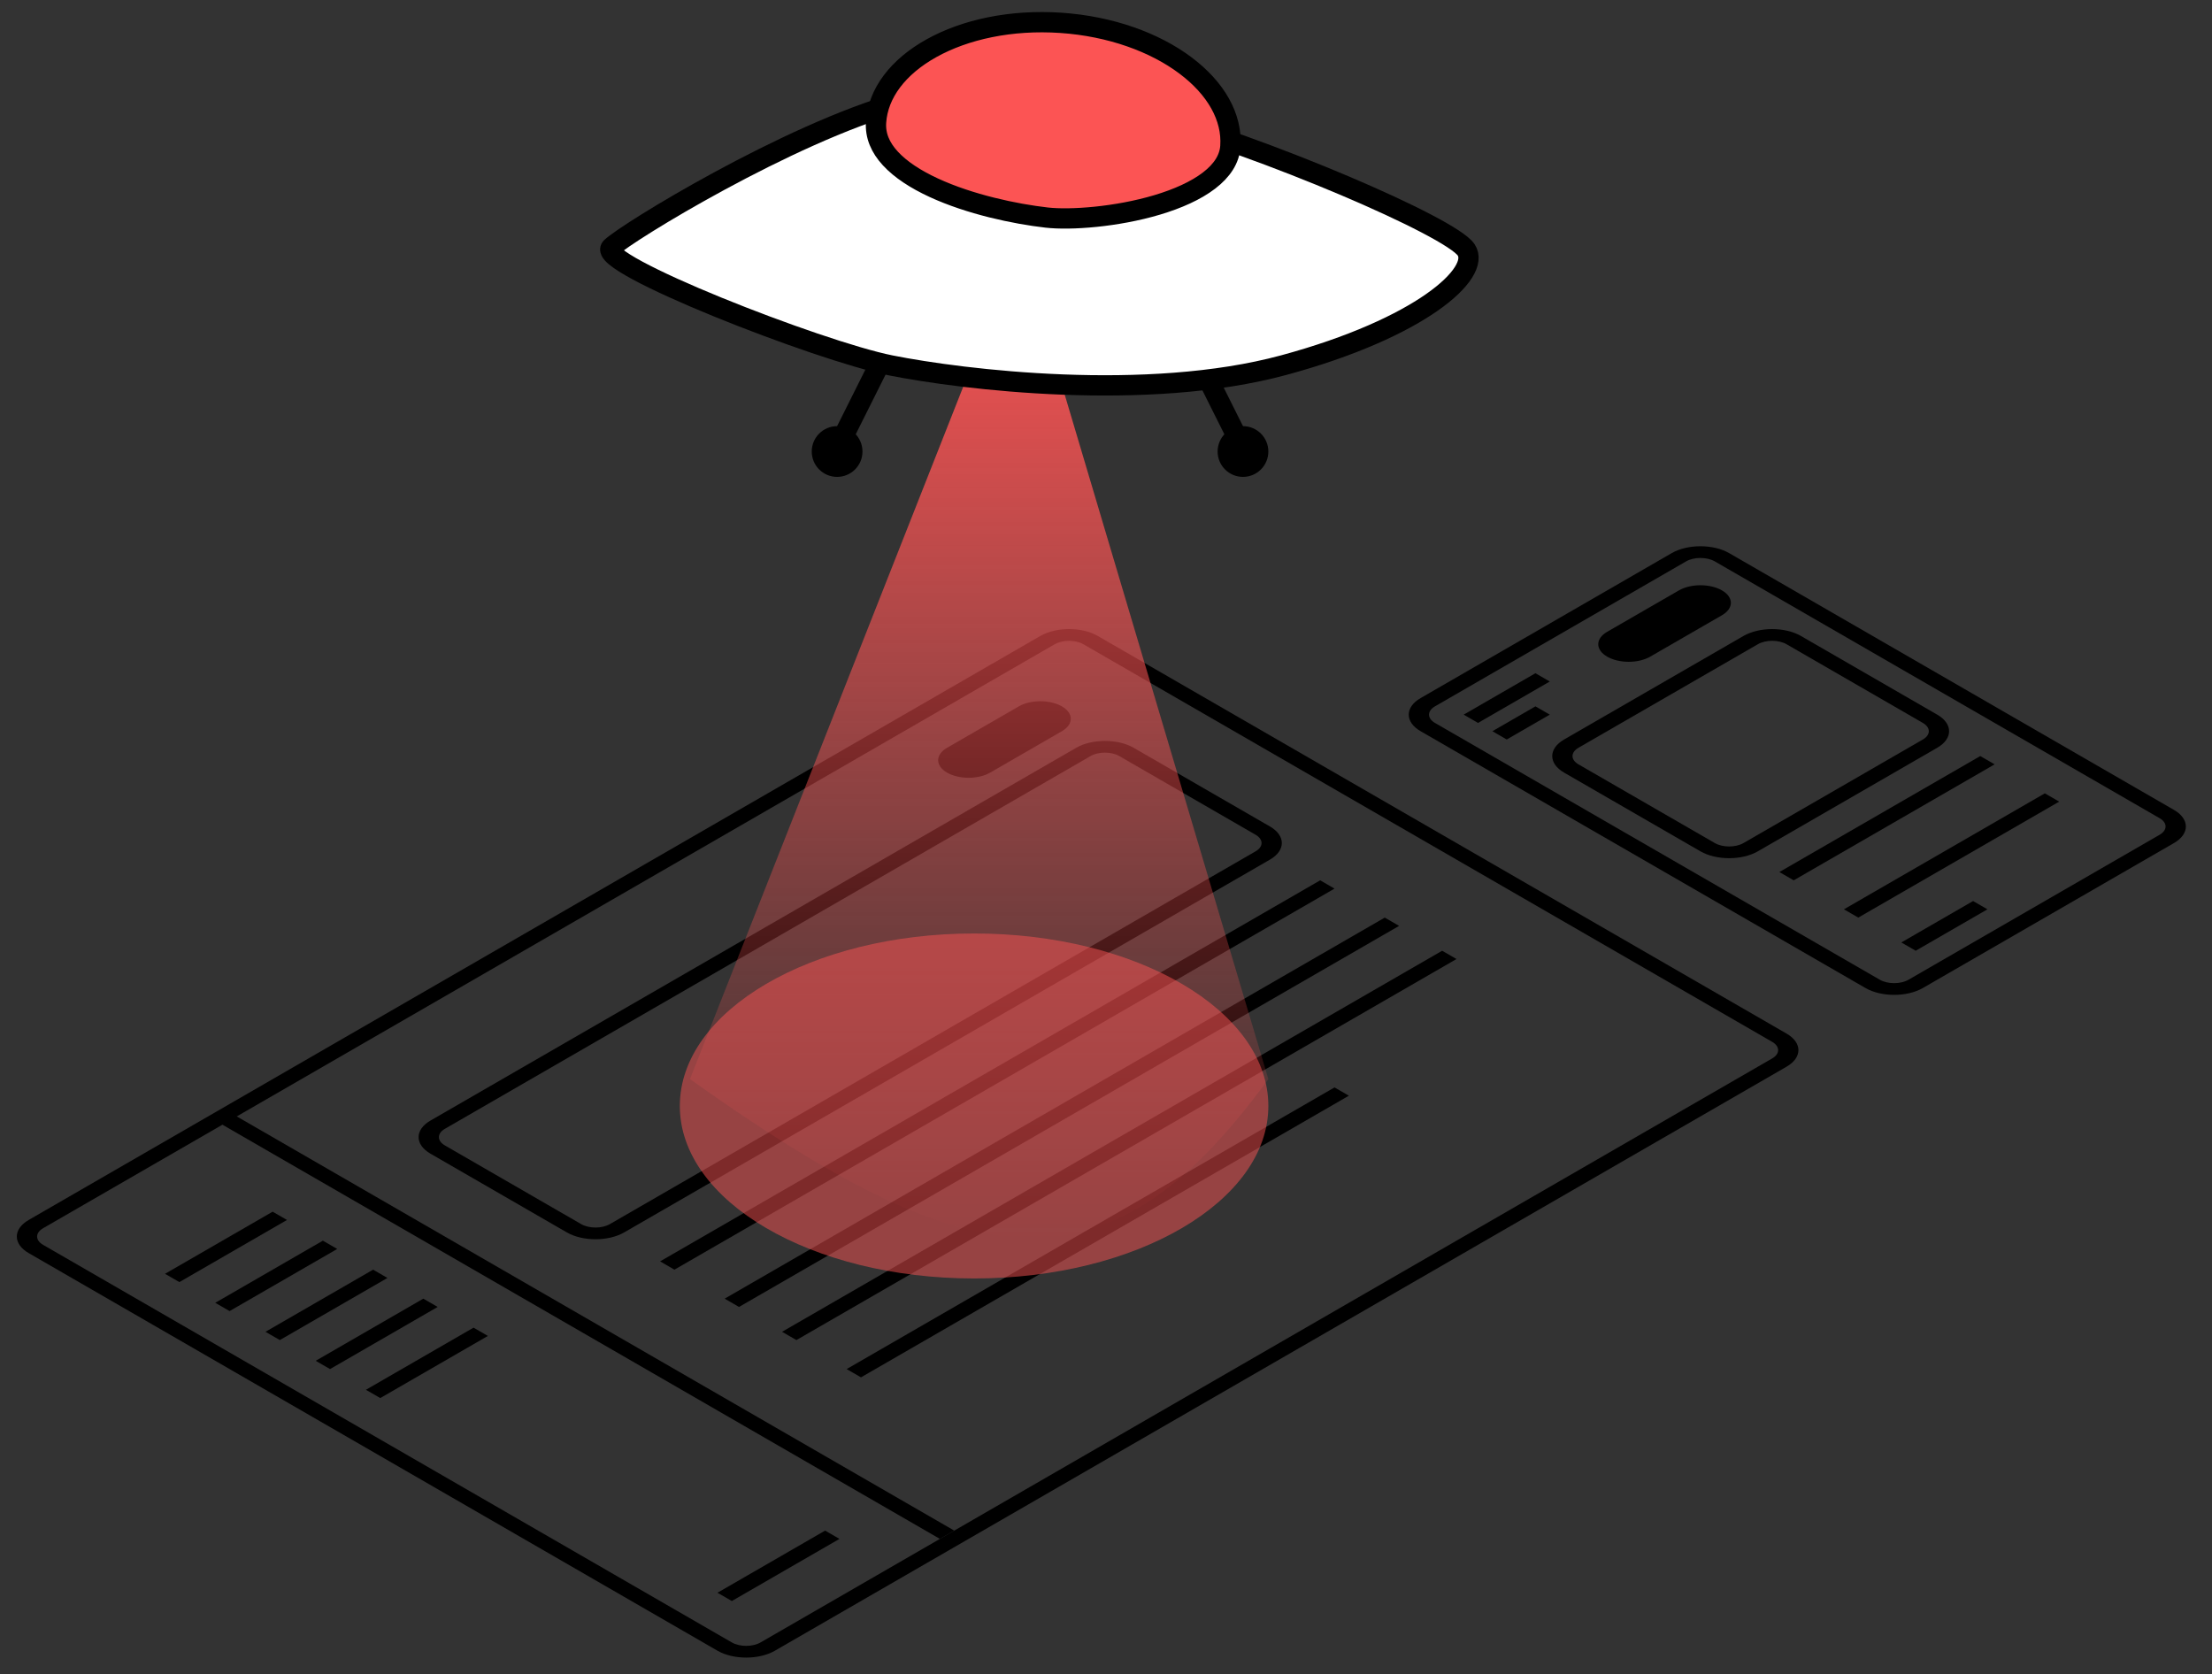 <svg width="218" height="165" viewBox="0 0 218 165" fill="none" xmlns="http://www.w3.org/2000/svg">
<rect x="0" y="0" width="218" height="165" fill="#333333" stroke="none"/>
<path fill-rule="evenodd" clip-rule="evenodd" d="M103.945 63.493L4.243 121.051C3.462 121.502 3.462 122.233 4.243 122.684L72.125 161.872C72.906 162.323 74.172 162.323 74.953 161.872L174.655 104.314C175.436 103.863 175.436 103.132 174.655 102.681L106.773 63.493C105.992 63.042 104.726 63.042 103.945 63.493ZM2.828 120.234C1.266 121.136 1.266 122.598 2.828 123.5L70.711 162.688C72.273 163.59 74.805 163.59 76.368 162.688L176.07 105.13C177.632 104.229 177.632 102.767 176.07 101.865L108.187 62.676C106.625 61.775 104.093 61.775 102.53 62.676L2.828 120.234Z" fill="black"/>
<path fill-rule="evenodd" clip-rule="evenodd" d="M107.48 74.514L43.841 111.254C43.06 111.705 43.06 112.436 43.841 112.886L57.276 120.643C58.057 121.093 59.323 121.093 60.104 120.643L123.744 83.903C124.525 83.453 124.525 82.721 123.744 82.27L110.309 74.514C109.528 74.064 108.261 74.064 107.48 74.514ZM42.426 110.437C40.864 111.339 40.864 112.801 42.426 113.703L55.861 121.459C57.423 122.361 59.956 122.361 61.518 121.459L125.158 84.72C126.72 83.818 126.72 82.356 125.158 81.454L111.723 73.698C110.161 72.796 107.628 72.796 106.066 73.698L42.426 110.437Z" fill="black"/>
<path fill-rule="evenodd" clip-rule="evenodd" d="M173.241 63.493L155.563 73.698C154.782 74.149 154.782 74.88 155.563 75.331L168.999 83.087C169.78 83.538 171.046 83.538 171.827 83.087L189.505 72.882C190.286 72.431 190.286 71.7 189.505 71.249L176.07 63.493C175.289 63.042 174.022 63.042 173.241 63.493ZM154.149 72.882C152.587 73.783 152.587 75.246 154.149 76.147L167.584 83.903C169.146 84.805 171.679 84.805 173.241 83.903L190.919 73.698C192.481 72.796 192.481 71.334 190.919 70.432L177.484 62.676C175.922 61.775 173.389 61.775 171.827 62.676L154.149 72.882Z" fill="black"/>
<path fill-rule="evenodd" clip-rule="evenodd" d="M166.17 55.328L141.421 69.616C140.64 70.067 140.64 70.798 141.421 71.249L185.262 96.558C186.043 97.009 187.309 97.009 188.09 96.558L212.839 82.27C213.62 81.82 213.62 81.089 212.839 80.638L168.999 55.328C168.217 54.878 166.951 54.878 166.17 55.328ZM140.007 68.799C138.445 69.701 138.445 71.163 140.007 72.065L183.848 97.374C185.41 98.276 187.943 98.276 189.505 97.374L214.253 83.087C215.815 82.185 215.815 80.723 214.253 79.821L170.413 54.512C168.851 53.61 166.318 53.61 164.756 54.512L140.007 68.799Z" fill="black"/>
<path fill-rule="evenodd" clip-rule="evenodd" d="M92.631 151.667L21.213 110.437L22.627 109.621L94.045 150.85L92.631 151.667Z" fill="black"/>
<path d="M93.338 76.147C92.166 75.471 92.166 74.374 93.338 73.698L100.409 69.616C101.581 68.94 103.48 68.94 104.652 69.616C105.823 70.292 105.823 71.389 104.652 72.065L97.581 76.147C96.409 76.824 94.51 76.824 93.338 76.147Z" fill="black"/>
<path d="M158.392 64.717C157.22 64.041 157.22 62.944 158.392 62.268L165.463 58.186C166.635 57.51 168.534 57.51 169.706 58.186C170.877 58.862 170.877 59.959 169.706 60.635L162.635 64.717C161.463 65.394 159.563 65.394 158.392 64.717Z" fill="black"/>
<path fill-rule="evenodd" clip-rule="evenodd" d="M131.522 87.577L66.468 125.133L65.054 124.316L130.108 86.761L131.522 87.577Z" fill="black"/>
<path fill-rule="evenodd" clip-rule="evenodd" d="M196.576 75.331L176.777 86.761L175.362 85.945L195.161 74.514L196.576 75.331Z" fill="black"/>
<path fill-rule="evenodd" clip-rule="evenodd" d="M152.735 67.167L145.664 71.249L144.25 70.432L151.321 66.35L152.735 67.167Z" fill="black"/>
<path fill-rule="evenodd" clip-rule="evenodd" d="M152.735 70.432L148.492 72.882L147.078 72.065L151.321 69.616L152.735 70.432Z" fill="black"/>
<path fill-rule="evenodd" clip-rule="evenodd" d="M143.543 94.517L78.489 132.072L77.075 131.256L142.128 93.701L143.543 94.517Z" fill="black"/>
<path fill-rule="evenodd" clip-rule="evenodd" d="M195.869 89.618L188.798 93.701L187.383 92.884L194.454 88.802L195.869 89.618Z" fill="black"/>
<path fill-rule="evenodd" clip-rule="evenodd" d="M137.886 91.251L72.832 128.807L71.418 127.99L136.472 90.435L137.886 91.251Z" fill="black"/>
<path fill-rule="evenodd" clip-rule="evenodd" d="M202.94 79.005L183.141 90.435L181.726 89.618L201.525 78.188L202.94 79.005Z" fill="black"/>
<path fill-rule="evenodd" clip-rule="evenodd" d="M132.936 107.988L84.853 135.746L83.439 134.93L131.522 107.172L132.936 107.988Z" fill="black"/>
<path fill-rule="evenodd" clip-rule="evenodd" d="M28.284 120.234L17.678 126.358L16.264 125.541L26.87 119.418L28.284 120.234Z" fill="black"/>
<path fill-rule="evenodd" clip-rule="evenodd" d="M33.234 123.092L22.627 129.215L21.213 128.399L31.82 122.275L33.234 123.092Z" fill="black"/>
<path fill-rule="evenodd" clip-rule="evenodd" d="M38.184 125.949L27.577 132.072L26.163 131.256L36.77 125.133L38.184 125.949Z" fill="black"/>
<path fill-rule="evenodd" clip-rule="evenodd" d="M43.133 128.807L32.527 134.93L31.113 134.114L41.719 127.99L43.133 128.807Z" fill="black"/>
<path fill-rule="evenodd" clip-rule="evenodd" d="M48.083 131.664L37.477 137.787L36.062 136.971L46.669 130.848L48.083 131.664Z" fill="black"/>
<path fill-rule="evenodd" clip-rule="evenodd" d="M82.731 151.667L72.125 157.79L70.711 156.973L81.317 150.85L82.731 151.667Z" fill="black"/>
<circle cx="82.5" cy="44.5" r="2.5" fill="black"/>
<line x1="90.894" y1="27.447" x2="82.894" y2="43.447" stroke="black" stroke-width="2"/>
<circle r="2.5" transform="matrix(-1 0 0 1 122.5 44.5)" fill="black"/>
<line y1="-1" x2="17.889" y2="-1" transform="matrix(0.447 0.894 0.894 -0.447 115 27)" stroke="black" stroke-width="2"/>
<path d="M68 106.352L100.5 24L125 106.352C109.216 127.938 96.303 126.481 68 106.352Z" fill="url(#paint0_linear)"/>
<path d="M87.783 36.012C80.675 34.596 58.572 25.947 60.228 24.389C61.884 22.831 77.675 13.18 88.689 10.084C99.704 6.987 101.081 8.084 112.824 11.273C124.568 14.462 142.965 22.336 144.494 24.622C146.023 26.908 139.995 32.336 126.514 35.987C113.032 39.638 94.892 37.429 87.783 36.012Z" fill="white" stroke="black" stroke-width="2"/>
<path d="M121.259 14.409C121.172 15.683 120.447 16.804 119.154 17.796C117.853 18.794 116.057 19.591 114.055 20.19C110.04 21.39 105.486 21.708 103.161 21.444C99.996 21.084 95.571 20.14 92.024 18.501C90.249 17.681 88.757 16.716 87.747 15.617C86.752 14.535 86.249 13.358 86.339 12.04C86.533 9.184 88.503 6.586 91.808 4.747C95.103 2.914 99.611 1.915 104.543 2.25C109.476 2.585 113.808 4.183 116.825 6.445C119.851 8.713 121.452 11.554 121.259 14.409Z" fill="#FC5454" stroke="black" stroke-width="2"/>
<ellipse cx="96" cy="109" rx="29" ry="17" fill="#FC5454" fill-opacity="0.5"/>
<defs>
<linearGradient id="paint0_linear" x1="96.5" y1="24" x2="96.5" y2="122" gradientUnits="userSpaceOnUse">
<stop stop-color="#FC5454"/>
<stop offset="1" stop-color="#FC5454" stop-opacity="0"/>
</linearGradient>
</defs>
</svg>
